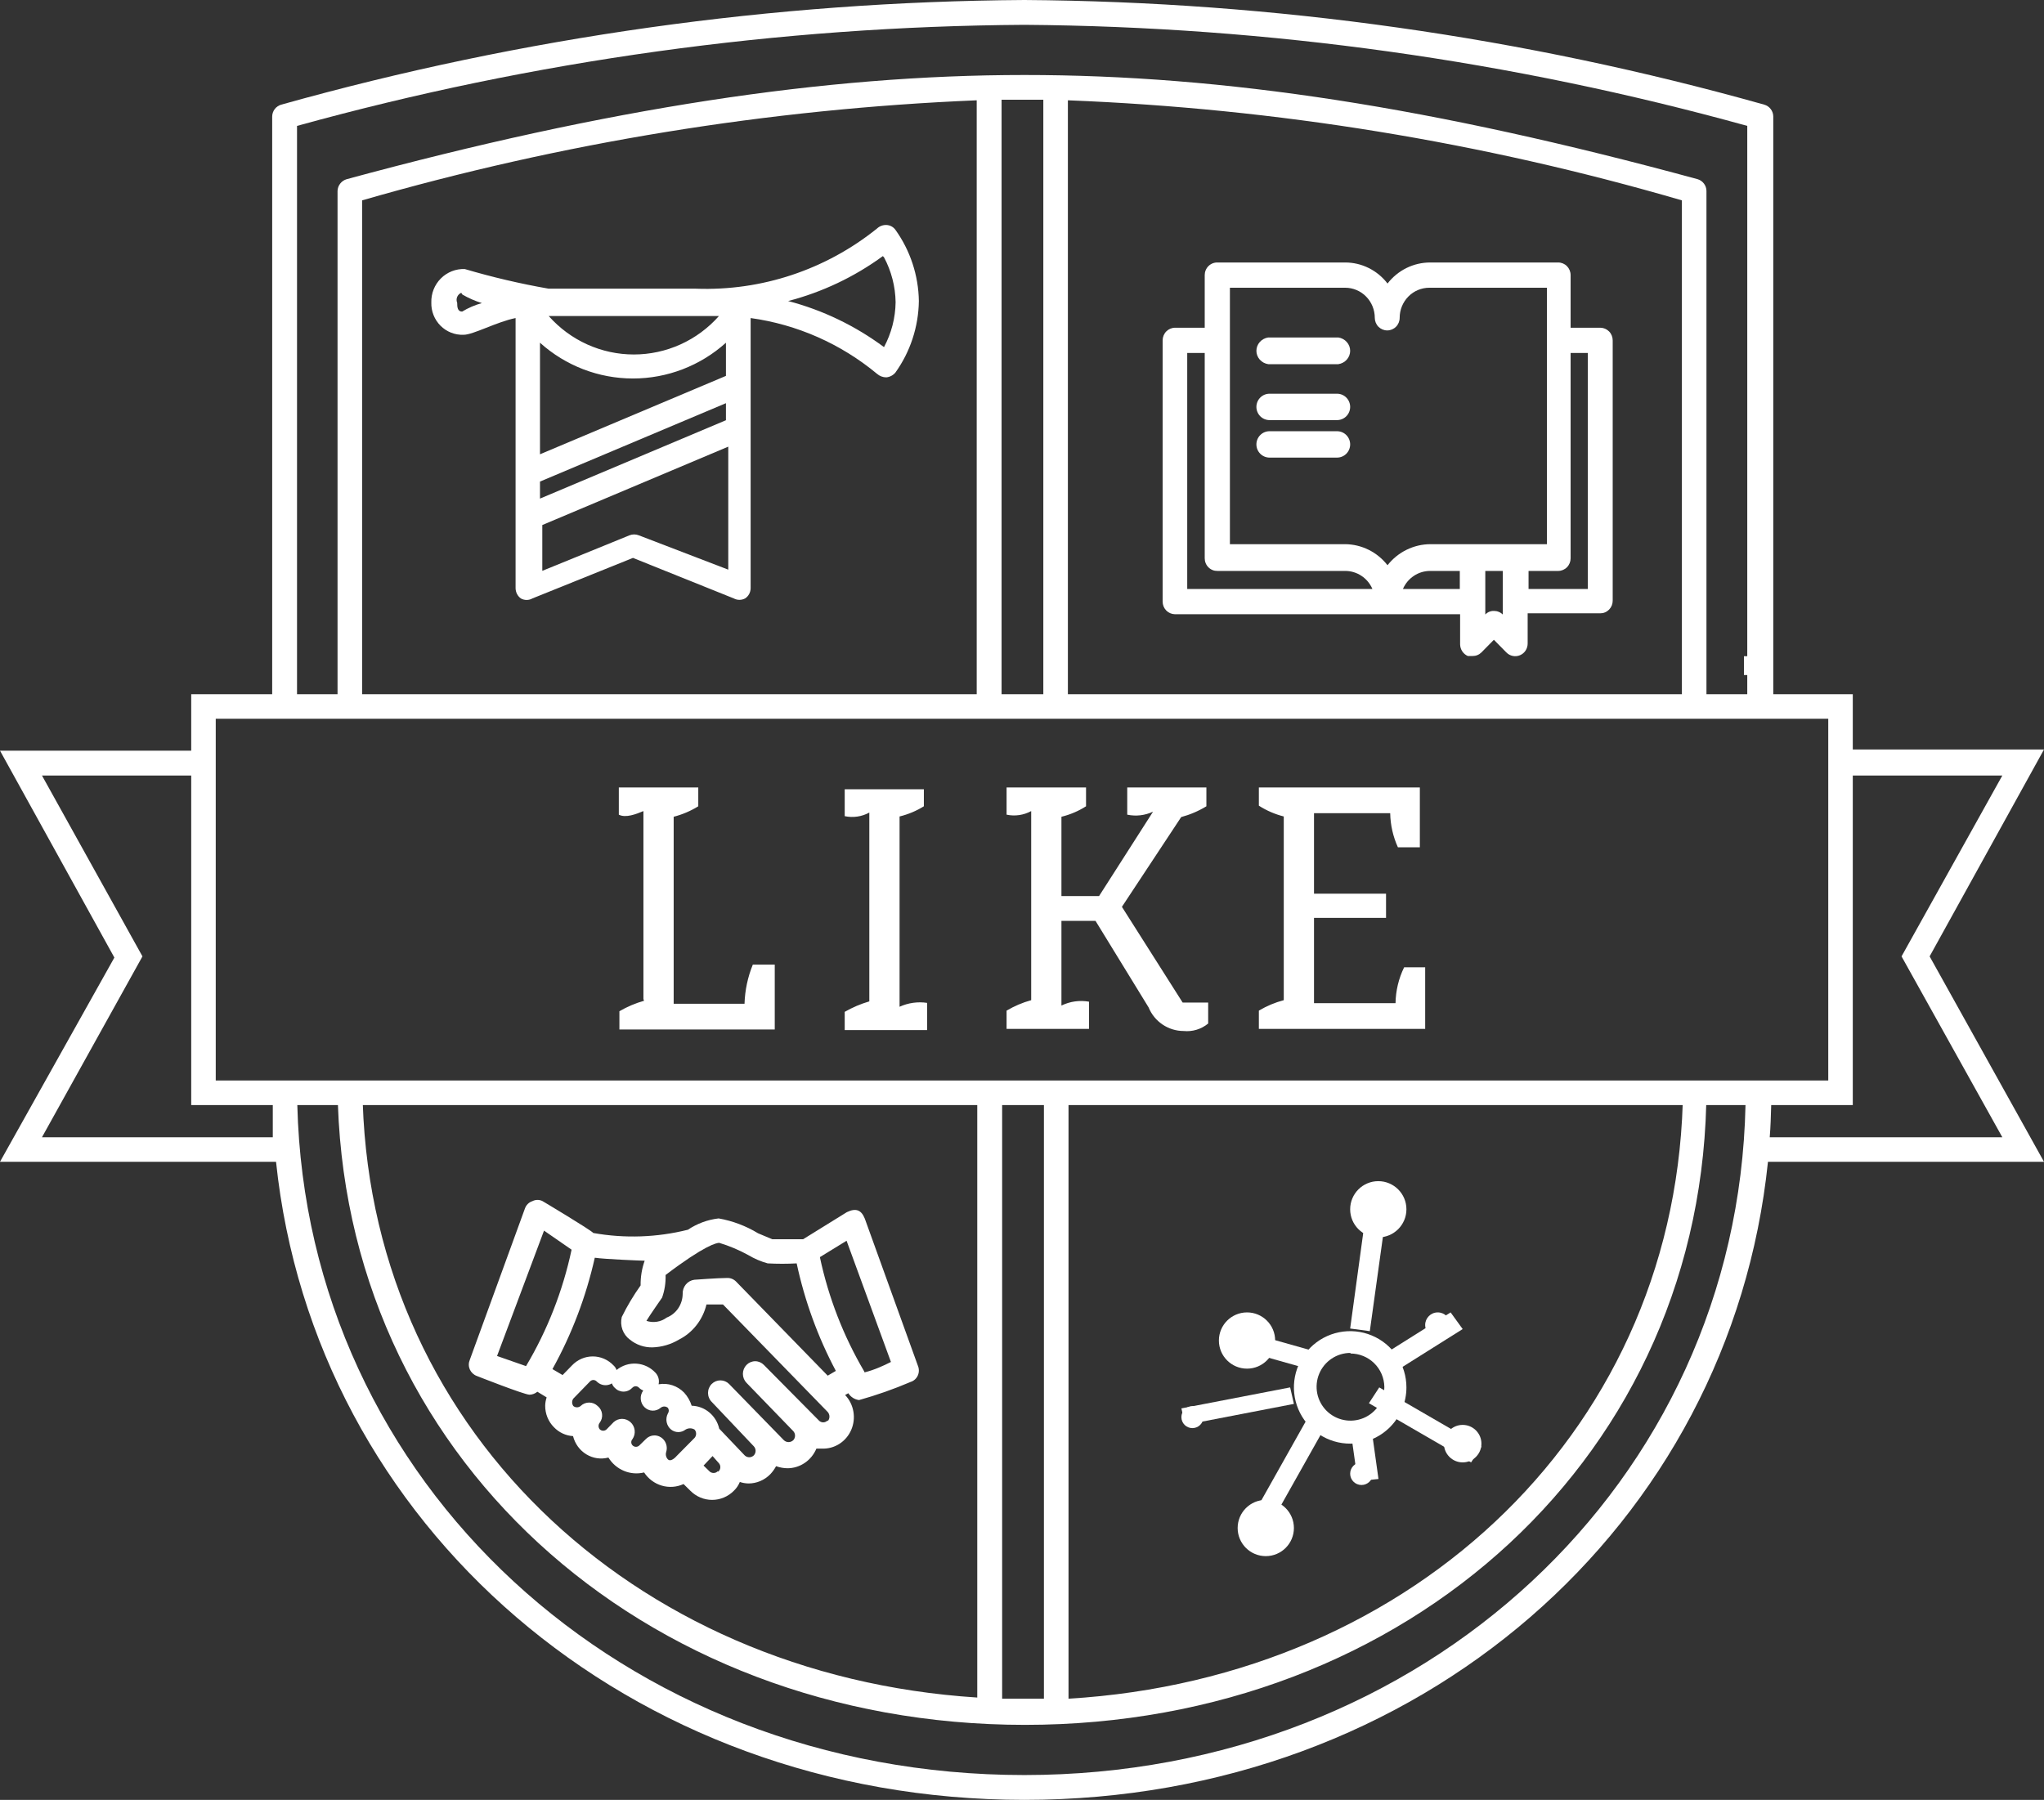 <?xml version="1.0" encoding="UTF-8"?> <svg xmlns="http://www.w3.org/2000/svg" xmlns:xlink="http://www.w3.org/1999/xlink" width="109px" height="96px" viewBox="0 0 109 96"><rect x="0" y="0" width="109" height="96" fill="#333333" stroke="none"/> <!-- Generator: Sketch 51.3 (57544) - http://www.bohemiancoding.com/sketch --> <title>Vector</title> <desc>Created with Sketch.</desc> <defs></defs> <g id="Page-1" stroke="none" stroke-width="1" fill="none" fill-rule="evenodd"> <g id="Artboard-7" transform="translate(-88, -69)" fill="#FFFFFF" fill-rule="nonzero"> <g id="Vector" transform="translate(88, 69)"> <path d="M67.631,19.424 L71.369,19.424 C71.545,19.397 71.705,19.311 71.821,19.181 C71.936,19.05 72,18.884 72,18.712 C72,18.54 71.936,18.373 71.821,18.243 C71.705,18.112 71.545,18.026 71.369,18 L67.631,18 C67.455,18.026 67.295,18.112 67.179,18.243 C67.064,18.373 67,18.54 67,18.712 C67,18.884 67.064,19.05 67.179,19.181 C67.295,19.311 67.455,19.397 67.631,19.424 Z" id="Shape"></path> <path d="M67.7,22.407 L71.3,22.407 C71.486,22.407 71.664,22.333 71.795,22.201 C71.926,22.069 72,21.89 72,21.703 C72,21.517 71.926,21.338 71.795,21.206 C71.664,21.074 71.486,21 71.3,21 L67.7,21 C67.514,21 67.336,21.074 67.205,21.206 C67.074,21.338 67,21.517 67,21.703 C67,21.89 67.074,22.069 67.205,22.201 C67.336,22.333 67.514,22.407 67.7,22.407 Z" id="Shape"></path> <path d="M67.7,24.407 L71.3,24.407 C71.486,24.407 71.664,24.333 71.795,24.201 C71.926,24.069 72,23.89 72,23.703 C72,23.517 71.926,23.338 71.795,23.206 C71.664,23.074 71.486,23 71.3,23 L67.7,23 C67.514,23 67.336,23.074 67.205,23.206 C67.074,23.338 67,23.517 67,23.703 C67,23.89 67.074,24.069 67.205,24.201 C67.336,24.333 67.514,24.407 67.7,24.407 Z" id="Shape"></path> <path d="M62.648,32.761 L77.863,32.761 L77.863,34.365 C77.865,34.498 77.904,34.628 77.977,34.739 C78.05,34.85 78.153,34.937 78.274,34.99 L78.527,34.99 C78.614,34.991 78.701,34.975 78.783,34.942 C78.864,34.909 78.938,34.86 79.001,34.798 L79.664,34.124 L80.328,34.798 C80.421,34.894 80.54,34.96 80.67,34.986 C80.8,35.013 80.935,35 81.057,34.948 C81.18,34.896 81.284,34.809 81.357,34.696 C81.429,34.583 81.467,34.451 81.465,34.317 L81.465,32.713 L85.336,32.713 C85.423,32.713 85.51,32.696 85.59,32.662 C85.671,32.628 85.744,32.578 85.806,32.516 C85.867,32.453 85.916,32.379 85.95,32.298 C85.983,32.216 86,32.128 86,32.04 L86,18.153 C86,17.975 85.93,17.803 85.806,17.677 C85.681,17.551 85.512,17.48 85.336,17.48 L83.756,17.48 L83.756,14.674 C83.756,14.495 83.686,14.324 83.562,14.197 C83.438,14.071 83.269,14 83.093,14 L76.267,14 C75.829,14 75.397,14.101 75.002,14.295 C74.608,14.49 74.263,14.773 73.992,15.123 C73.725,14.773 73.382,14.49 72.99,14.296 C72.599,14.101 72.169,14 71.733,14 L64.923,14 C64.834,13.998 64.746,14.014 64.664,14.047 C64.582,14.08 64.507,14.129 64.444,14.192 C64.38,14.254 64.33,14.329 64.296,14.412 C64.261,14.495 64.244,14.584 64.244,14.674 L64.244,17.48 L62.664,17.48 C62.488,17.48 62.319,17.551 62.194,17.677 C62.07,17.803 62,17.975 62,18.153 L62,32.088 C62,32.264 62.068,32.433 62.189,32.559 C62.31,32.684 62.475,32.757 62.648,32.761 Z M74.814,31.414 C74.937,31.128 75.14,30.884 75.399,30.713 C75.657,30.542 75.959,30.451 76.267,30.452 L77.847,30.452 L77.847,31.414 L74.814,31.414 Z M80.138,32.777 C80.076,32.715 80.002,32.666 79.92,32.633 C79.839,32.6 79.752,32.584 79.664,32.585 C79.579,32.582 79.494,32.598 79.415,32.631 C79.336,32.664 79.265,32.714 79.206,32.777 L79.206,30.452 L80.138,30.452 L80.138,32.777 Z M84.673,18.827 L84.673,31.414 L81.513,31.414 L81.513,30.452 L83.093,30.452 C83.269,30.452 83.438,30.381 83.562,30.255 C83.686,30.129 83.756,29.957 83.756,29.779 L83.756,18.827 L84.673,18.827 Z M65.587,15.347 L71.733,15.347 C72.152,15.347 72.554,15.516 72.85,15.817 C73.146,16.118 73.313,16.525 73.313,16.951 C73.313,17.129 73.383,17.301 73.507,17.427 C73.632,17.553 73.8,17.624 73.976,17.624 C74.152,17.624 74.321,17.553 74.445,17.427 C74.57,17.301 74.64,17.129 74.64,16.951 C74.64,16.525 74.806,16.118 75.103,15.817 C75.399,15.516 75.801,15.347 76.22,15.347 L82.492,15.347 L82.492,29.025 L76.267,29.025 C75.83,29.028 75.398,29.131 75.005,29.325 C74.611,29.519 74.265,29.8 73.992,30.148 C73.722,29.801 73.379,29.52 72.988,29.326 C72.597,29.131 72.168,29.029 71.733,29.025 L65.587,29.025 L65.587,15.347 Z M63.311,18.827 L64.244,18.827 L64.244,29.779 C64.244,29.869 64.261,29.957 64.296,30.04 C64.33,30.123 64.38,30.198 64.444,30.261 C64.507,30.324 64.582,30.373 64.664,30.406 C64.746,30.439 64.834,30.454 64.923,30.452 L71.733,30.452 C72.041,30.451 72.343,30.542 72.601,30.713 C72.86,30.884 73.063,31.128 73.186,31.414 L63.311,31.414 L63.311,18.827 Z" id="Shape"></path> <path d="M46.119,65.003 C45.934,64.542 45.655,64.415 45.16,64.653 L42.825,66.099 C42.113,66.099 41.278,66.099 41.185,66.099 L40.427,65.781 C39.779,65.387 39.066,65.118 38.323,64.987 C37.738,65.054 37.177,65.26 36.684,65.591 C35.032,66.004 33.316,66.063 31.641,65.765 C31.44,65.559 28.934,64.066 28.934,64.066 C28.85,64.022 28.758,64 28.663,64 C28.569,64 28.477,64.022 28.393,64.066 C28.3,64.095 28.215,64.146 28.146,64.215 C28.076,64.284 28.023,64.369 27.991,64.463 L25.052,72.532 C25.018,72.612 25,72.698 25,72.786 C25,72.873 25.018,72.96 25.052,73.04 C25.126,73.202 25.259,73.328 25.423,73.389 C25.423,73.389 27.96,74.39 28.238,74.39 C28.39,74.386 28.537,74.33 28.656,74.231 L29.151,74.533 C29.103,74.676 29.076,74.826 29.073,74.978 C29.072,75.191 29.113,75.402 29.192,75.598 C29.272,75.794 29.389,75.973 29.537,76.121 C29.808,76.406 30.172,76.576 30.558,76.598 C30.609,76.8 30.698,76.991 30.82,77.158 C30.942,77.325 31.095,77.466 31.271,77.572 C31.446,77.678 31.64,77.748 31.842,77.777 C32.043,77.806 32.248,77.794 32.445,77.742 C32.642,78.062 32.931,78.31 33.273,78.452 C33.614,78.595 33.99,78.624 34.348,78.536 C34.572,78.877 34.905,79.126 35.29,79.239 C35.675,79.352 36.086,79.323 36.452,79.155 L36.807,79.505 C37.118,79.822 37.537,80 37.975,80 C38.413,80 38.833,79.822 39.143,79.505 C39.277,79.375 39.382,79.218 39.453,79.044 C39.602,79.095 39.759,79.121 39.917,79.124 C40.132,79.124 40.345,79.08 40.544,78.996 C40.743,78.911 40.924,78.787 41.077,78.631 C41.198,78.503 41.302,78.359 41.386,78.202 C41.58,78.272 41.784,78.31 41.989,78.313 C42.319,78.313 42.641,78.213 42.915,78.027 C43.19,77.841 43.406,77.576 43.536,77.265 L43.83,77.265 C44.158,77.278 44.482,77.19 44.761,77.012 C45.04,76.834 45.26,76.575 45.393,76.267 C45.526,75.959 45.566,75.617 45.508,75.285 C45.45,74.953 45.297,74.647 45.067,74.406 L45.238,74.311 C45.302,74.411 45.386,74.495 45.485,74.558 C45.583,74.621 45.695,74.661 45.81,74.676 C46.747,74.414 47.667,74.09 48.563,73.707 C48.646,73.681 48.723,73.637 48.788,73.579 C48.854,73.52 48.906,73.448 48.943,73.367 C48.979,73.286 48.999,73.198 49,73.109 C49.001,73.02 48.984,72.931 48.95,72.849 L46.119,65.003 Z M29.011,65.638 L30.481,66.655 C30.013,68.849 29.192,70.948 28.052,72.865 L26.506,72.325 L29.011,65.638 Z M35.616,77.837 C35.569,77.788 35.535,77.727 35.519,77.66 C35.502,77.592 35.504,77.522 35.523,77.456 C35.571,77.31 35.569,77.153 35.518,77.009 C35.468,76.865 35.372,76.743 35.245,76.662 C35.12,76.582 34.973,76.547 34.827,76.565 C34.681,76.582 34.545,76.65 34.441,76.757 L34.1,77.09 C34.051,77.141 33.984,77.169 33.915,77.169 C33.845,77.169 33.778,77.141 33.729,77.09 C33.687,77.046 33.663,76.986 33.663,76.924 C33.663,76.861 33.687,76.801 33.729,76.757 C33.823,76.619 33.864,76.45 33.844,76.283 C33.824,76.116 33.745,75.962 33.621,75.852 C33.497,75.74 33.337,75.678 33.172,75.678 C33.007,75.678 32.848,75.74 32.724,75.852 L32.353,76.233 C32.303,76.283 32.236,76.311 32.167,76.311 C32.097,76.311 32.031,76.283 31.981,76.233 C31.941,76.184 31.919,76.122 31.919,76.058 C31.919,75.994 31.941,75.932 31.981,75.883 C32.082,75.75 32.126,75.582 32.106,75.415 C32.086,75.249 32.002,75.097 31.873,74.994 C31.75,74.874 31.586,74.808 31.417,74.808 C31.247,74.808 31.084,74.874 30.961,74.994 C30.906,75.039 30.837,75.063 30.767,75.063 C30.697,75.063 30.629,75.039 30.574,74.994 C30.532,74.936 30.51,74.867 30.51,74.795 C30.51,74.724 30.532,74.654 30.574,74.597 L31.455,73.691 C31.479,73.664 31.507,73.643 31.539,73.628 C31.571,73.613 31.606,73.605 31.641,73.605 C31.676,73.605 31.711,73.613 31.743,73.628 C31.775,73.643 31.803,73.664 31.827,73.691 C31.932,73.796 32.068,73.862 32.213,73.879 C32.359,73.896 32.505,73.864 32.631,73.787 C32.662,73.878 32.715,73.96 32.786,74.025 C32.846,74.088 32.918,74.139 32.998,74.173 C33.078,74.207 33.163,74.225 33.25,74.225 C33.336,74.225 33.422,74.207 33.501,74.173 C33.581,74.139 33.653,74.088 33.714,74.025 C33.737,73.998 33.766,73.976 33.798,73.961 C33.83,73.946 33.864,73.939 33.899,73.939 C33.934,73.939 33.969,73.946 34.001,73.961 C34.033,73.976 34.062,73.998 34.085,74.025 C34.147,74.087 34.221,74.135 34.302,74.168 C34.205,74.298 34.157,74.46 34.169,74.623 C34.181,74.786 34.251,74.94 34.366,75.053 C34.48,75.167 34.632,75.234 34.791,75.24 C34.95,75.247 35.106,75.193 35.23,75.089 C35.284,75.044 35.353,75.019 35.423,75.019 C35.493,75.019 35.561,75.044 35.616,75.089 C35.648,75.133 35.665,75.186 35.665,75.24 C35.665,75.294 35.648,75.347 35.616,75.391 C35.542,75.532 35.519,75.695 35.55,75.851 C35.581,76.008 35.665,76.149 35.787,76.249 C35.897,76.336 36.033,76.384 36.173,76.384 C36.313,76.384 36.449,76.336 36.56,76.249 C36.633,76.205 36.716,76.183 36.8,76.183 C36.884,76.183 36.967,76.205 37.039,76.249 C37.093,76.31 37.122,76.389 37.122,76.471 C37.122,76.553 37.093,76.632 37.039,76.693 L36.08,77.662 C36.08,77.662 35.787,78.012 35.616,77.837 Z M38.292,78.456 C38.262,78.491 38.225,78.518 38.184,78.537 C38.142,78.555 38.098,78.565 38.053,78.565 C38.007,78.565 37.963,78.555 37.922,78.537 C37.88,78.518 37.843,78.491 37.813,78.456 L37.519,78.17 L37.999,77.662 L38.323,78.028 C38.354,78.059 38.379,78.098 38.394,78.14 C38.409,78.183 38.416,78.228 38.413,78.273 C38.41,78.318 38.398,78.362 38.377,78.402 C38.356,78.442 38.327,78.477 38.292,78.504 L38.292,78.456 Z M44.139,75.756 C44.109,75.79 44.072,75.818 44.031,75.836 C43.989,75.855 43.945,75.865 43.899,75.865 C43.854,75.865 43.81,75.855 43.769,75.836 C43.727,75.818 43.69,75.79 43.66,75.756 L40.736,72.802 C40.613,72.676 40.446,72.604 40.272,72.604 C40.098,72.604 39.931,72.676 39.808,72.802 C39.685,72.928 39.616,73.1 39.616,73.278 C39.616,73.457 39.685,73.628 39.808,73.755 L42.299,76.328 C42.362,76.393 42.397,76.482 42.397,76.574 C42.397,76.666 42.362,76.755 42.299,76.82 C42.231,76.883 42.142,76.917 42.051,76.917 C41.96,76.917 41.872,76.883 41.804,76.82 L38.88,73.818 C38.756,73.694 38.59,73.625 38.416,73.625 C38.243,73.625 38.076,73.694 37.952,73.818 C37.89,73.88 37.841,73.955 37.808,74.036 C37.774,74.118 37.757,74.206 37.757,74.295 C37.757,74.384 37.774,74.471 37.808,74.553 C37.841,74.635 37.89,74.709 37.952,74.771 L40.195,77.138 C40.258,77.204 40.294,77.292 40.294,77.384 C40.294,77.476 40.258,77.565 40.195,77.63 C40.129,77.692 40.044,77.726 39.955,77.726 C39.866,77.726 39.781,77.692 39.715,77.63 L38.354,76.201 C38.276,75.859 38.089,75.553 37.823,75.332 C37.557,75.11 37.227,74.986 36.885,74.978 C36.802,74.717 36.665,74.479 36.483,74.279 C36.307,74.098 36.092,73.963 35.855,73.886 C35.618,73.808 35.366,73.791 35.121,73.834 C35.146,73.725 35.144,73.61 35.114,73.502 C35.084,73.394 35.028,73.295 34.951,73.215 C34.685,72.931 34.325,72.759 33.942,72.733 C33.559,72.706 33.18,72.827 32.879,73.072 C32.847,72.98 32.794,72.898 32.724,72.834 C32.58,72.68 32.407,72.558 32.215,72.474 C32.024,72.391 31.818,72.348 31.61,72.348 C31.402,72.348 31.196,72.391 31.005,72.474 C30.814,72.558 30.641,72.68 30.496,72.834 L30.001,73.342 L29.46,73.024 C30.49,71.167 31.251,69.166 31.718,67.084 C32.26,67.163 34.24,67.243 34.379,67.243 C34.228,67.664 34.155,68.111 34.162,68.561 C33.783,69.093 33.446,69.656 33.157,70.245 C33.103,70.467 33.115,70.701 33.192,70.917 C33.27,71.132 33.408,71.318 33.59,71.452 C33.933,71.73 34.36,71.876 34.797,71.865 C35.292,71.85 35.776,71.708 36.204,71.452 C36.568,71.269 36.888,71.006 37.141,70.682 C37.395,70.358 37.577,69.981 37.674,69.577 L38.555,69.577 L44.139,75.311 C44.199,75.379 44.232,75.467 44.232,75.558 C44.232,75.649 44.199,75.737 44.139,75.804 L44.139,75.756 Z M44.139,73.374 L39.251,68.354 C39.187,68.289 39.109,68.238 39.024,68.205 C38.938,68.172 38.847,68.158 38.756,68.164 C38.308,68.164 37.024,68.259 37.024,68.259 C36.846,68.283 36.684,68.375 36.569,68.516 C36.455,68.657 36.396,68.838 36.405,69.022 C36.401,69.294 36.318,69.559 36.167,69.783 C36.015,70.006 35.802,70.178 35.554,70.276 C35.4,70.391 35.222,70.467 35.034,70.497 C34.845,70.527 34.653,70.512 34.472,70.451 C34.642,70.165 35.261,69.276 35.307,69.212 C35.444,68.826 35.507,68.416 35.493,68.005 C37.581,66.417 38.215,66.29 38.354,66.29 C38.89,66.452 39.408,66.67 39.901,66.941 C40.226,67.135 40.574,67.285 40.937,67.385 C41.453,67.413 41.969,67.413 42.484,67.385 C42.913,69.389 43.616,71.319 44.573,73.12 L44.139,73.374 Z M46.088,73.151 C44.979,71.265 44.179,69.205 43.722,67.052 L45.145,66.178 L47.511,72.643 C47.109,72.849 46.614,73.072 46.104,73.199 L46.088,73.151 Z" id="Shape"></path> <path d="M24.721,17.857 C25.232,17.857 26.487,17.168 27.494,16.964 L27.494,31.37 C27.495,31.477 27.521,31.583 27.569,31.678 C27.618,31.773 27.688,31.855 27.773,31.918 C27.868,31.972 27.974,32 28.083,32 C28.191,32 28.298,31.972 28.393,31.918 L33.754,29.757 L39.13,31.918 C39.223,31.968 39.327,31.994 39.432,31.994 C39.538,31.994 39.641,31.968 39.735,31.918 C39.825,31.859 39.899,31.778 39.95,31.682 C40.001,31.586 40.028,31.479 40.029,31.37 L40.029,16.964 C42.505,17.306 44.838,18.336 46.769,19.939 C46.907,20.06 47.082,20.127 47.265,20.127 C47.451,20.109 47.623,20.019 47.745,19.877 C48.543,18.764 48.981,17.43 49,16.056 C48.979,14.687 48.541,13.359 47.745,12.251 C47.689,12.175 47.617,12.113 47.533,12.07 C47.45,12.027 47.358,12.003 47.265,12 C47.081,11.995 46.903,12.062 46.769,12.188 C44.034,14.389 40.61,15.527 37.116,15.398 L29.26,15.398 C27.749,15.134 26.254,14.784 24.782,14.349 C24.548,14.341 24.313,14.381 24.094,14.467 C23.875,14.554 23.676,14.684 23.509,14.852 C23.342,15.019 23.211,15.219 23.123,15.44 C23.036,15.66 22.994,15.897 23.001,16.134 C22.994,16.364 23.034,16.592 23.119,16.805 C23.203,17.018 23.33,17.211 23.491,17.373 C23.652,17.534 23.844,17.66 24.056,17.744 C24.268,17.827 24.494,17.865 24.721,17.857 Z M28.796,25.686 L38.712,21.505 L38.712,22.414 L28.796,26.594 L28.796,25.686 Z M38.712,20.049 L28.796,24.23 L28.796,18.28 C30.161,19.509 31.925,20.188 33.754,20.188 C35.582,20.188 37.347,19.509 38.712,18.28 L38.712,20.049 Z M34.064,28.552 C33.904,28.489 33.727,28.489 33.568,28.552 L28.919,30.447 L28.919,28.004 L38.836,23.823 L38.836,30.384 L34.064,28.552 Z M47.141,13.723 C47.534,14.46 47.747,15.281 47.76,16.119 C47.749,16.956 47.536,17.778 47.141,18.514 C45.607,17.374 43.871,16.539 42.028,16.056 C43.845,15.584 45.559,14.772 47.079,13.66 L47.141,13.723 Z M38.34,16.855 C37.769,17.5 37.069,18.017 36.287,18.371 C35.505,18.724 34.657,18.907 33.8,18.907 C32.943,18.907 32.096,18.724 31.314,18.371 C30.531,18.017 29.832,17.5 29.26,16.855 L38.34,16.855 Z M24.659,15.711 C24.987,15.902 25.335,16.054 25.697,16.166 C25.327,16.268 24.972,16.421 24.643,16.62 C24.395,16.62 24.38,16.369 24.38,16.15 C24.339,16.05 24.338,15.938 24.379,15.838 C24.42,15.739 24.498,15.659 24.597,15.618 L24.659,15.711 Z" id="Shape"></path> <path d="M19.31,38 L19.31,10.687 C29.98,7.605 40.984,5.813 52.085,5.35 L52.085,38 L53.411,38 L53.411,5.319 L55.637,5.319 L55.637,38 L56.947,38 L56.947,5.35 C68.04,5.785 79.037,7.578 89.69,10.687 L89.69,38 L91,38 L91,10.185 C90.999,10.043 90.953,9.906 90.867,9.793 C90.782,9.68 90.663,9.597 90.527,9.557 C76.397,5.711 65.267,4 54.626,4 C43.986,4 32.414,5.774 18.489,9.557 C18.352,9.597 18.23,9.679 18.142,9.792 C18.054,9.904 18.004,10.042 18,10.185 L18,38 L19.31,38 Z" id="Shape"></path> <path d="M89.752,58 C89.625,76.019 75.531,89.491 56.981,90.604 L56.981,58 L55.669,58 L55.669,90.604 L53.441,90.604 L53.441,58 L52.114,58 L52.114,90.542 C33.643,89.365 19.485,75.925 19.327,58 L18,58 C18.174,77.509 34.212,92 54.658,92 C75.104,92 91,77.509 91,58 L89.752,58 Z" id="Shape"></path> <path d="M102.901,51.011 L109,39.976 L98.803,39.976 L98.803,37.029 L94.563,37.029 L94.563,6.211 C94.561,6.067 94.513,5.927 94.425,5.814 C94.336,5.7 94.214,5.618 94.075,5.58 C81.233,1.969 67.966,0.092 54.626,0 C41.229,0.088 27.904,1.965 15.004,5.58 C14.865,5.618 14.742,5.7 14.654,5.814 C14.566,5.927 14.517,6.067 14.515,6.211 L14.515,37.029 L10.197,37.029 L10.197,40.039 L0,40.039 L6.099,51.074 L0,61.966 L14.72,61.966 C16.753,81.34 33.539,96 54.626,96 C75.714,96 92.278,81.34 94.28,61.966 L109,61.966 L102.901,51.011 Z M15.839,6.715 C28.475,3.221 41.516,1.409 54.626,1.324 C67.657,1.421 80.619,3.234 93.176,6.715 L93.176,37.029 L15.839,37.029 L15.839,6.715 Z M11.505,38.337 L97.495,38.337 L97.495,57.631 L11.505,57.631 L11.505,38.337 Z M2.238,60.658 L7.597,51.011 L2.238,41.364 L10.197,41.364 L10.197,58.94 L14.547,58.94 C14.547,59.507 14.547,60.091 14.547,60.658 L2.238,60.658 Z M54.626,94.676 C33.192,94.676 16.359,79.054 15.855,58.94 L93.082,58.94 C92.656,79.054 75.918,94.676 54.626,94.676 Z M94.453,58.94 L98.803,58.94 L98.803,41.364 L106.778,41.364 L101.403,51.011 L106.778,60.658 L94.374,60.658 C94.421,60.091 94.437,59.507 94.453,58.94 Z" id="Shape"></path> <polygon id="Shape" points="94.392 35 93 35 93 36.005 94.392 36.005"></polygon> <path d="M66.5,73 C67.328,73 68,72.328 68,71.5 C68,70.672 67.328,70 66.5,70 C65.671,70 65,70.672 65,71.5 C65,72.328 65.671,73 66.5,73 Z" id="Shape"></path> <path d="M73.5,66 C74.328,66 75,65.328 75,64.5 C75,63.672 74.328,63 73.5,63 C72.672,63 72,63.672 72,64.5 C72,65.328 72.672,66 73.5,66 Z" id="Shape"></path> <path d="M76.671,71.34 C77.041,71.34 77.342,71.04 77.342,70.67 C77.342,70.3 77.041,70 76.671,70 C76.3,70 76,70.3 76,70.67 C76,71.04 76.3,71.34 76.671,71.34 Z" id="Shape"></path> <path d="M63.587,76.172 C63.911,76.172 64.174,75.91 64.174,75.586 C64.174,75.262 63.911,75 63.587,75 C63.263,75 63,75.262 63,75.586 C63,75.91 63.263,76.172 63.587,76.172 Z" id="Shape"></path> <path d="M72.604,79.206 C72.937,79.206 73.208,78.936 73.208,78.603 C73.208,78.27 72.937,78 72.604,78 C72.27,78 72,78.27 72,78.603 C72,78.936 72.27,79.206 72.604,79.206 Z" id="Shape"></path> <path d="M67.5,83 C68.329,83 69,82.329 69,81.5 C69,80.671 68.329,80 67.5,80 C66.672,80 66,80.671 66,81.5 C66,82.329 66.672,83 67.5,83 Z" id="Shape"></path> <path d="M78,78 C78.552,78 79,77.552 79,77 C79,76.448 78.552,76 78,76 C77.448,76 77,76.448 77,77 C77,77.552 77.448,78 78,78 Z" id="Shape"></path> <path d="M72.016,77 C71.422,77.003 70.841,76.83 70.345,76.502 C69.85,76.174 69.463,75.707 69.233,75.159 C69.003,74.611 68.942,74.008 69.056,73.425 C69.17,72.842 69.454,72.306 69.873,71.884 C70.292,71.463 70.827,71.176 71.409,71.059 C71.991,70.942 72.595,71 73.144,71.227 C73.694,71.453 74.163,71.838 74.493,72.332 C74.824,72.825 75,73.406 75,74 C75,74.793 74.686,75.553 74.127,76.116 C73.568,76.678 72.809,76.996 72.016,77 Z M72.016,72.161 C71.659,72.161 71.31,72.267 71.012,72.466 C70.716,72.664 70.484,72.946 70.347,73.276 C70.21,73.606 70.175,73.97 70.244,74.32 C70.314,74.67 70.486,74.992 70.739,75.245 C70.992,75.498 71.313,75.67 71.664,75.739 C72.014,75.809 72.377,75.773 72.707,75.637 C73.038,75.5 73.32,75.268 73.518,74.971 C73.717,74.674 73.823,74.325 73.823,73.968 C73.814,73.494 73.62,73.043 73.282,72.711 C72.944,72.379 72.49,72.193 72.016,72.193 L72.016,72.161 Z" id="Shape"></path> <polygon id="Shape" points="70.088 75 67 80.494 67.912 81 71 75.507"></polygon> <polygon id="Shape" points="78.449 78 73 74.844 73.551 74 79 77.156"></polygon> <polygon id="Shape" points="66.29 71 66 71.954 69.71 73 70 72.046"></polygon> <polygon id="Shape" points="73.048 71 72 70.86 72.937 64 74 64.14"></polygon> <polygon id="Shape" points="77.357 70 74 72.111 74.643 73 78 70.889"></polygon> <polygon id="Shape" points="72.403 79 72 76.129 73.107 76 73.51 78.885"></polygon> <polygon id="Shape" points="68.799 74 63 75.12 63.201 76 69 74.88"></polygon> <path d="M75.716,42 L75.716,45.192 L74.546,45.192 C74.286,44.621 74.146,44.001 74.135,43.372 L70.072,43.372 L70.072,47.666 L73.913,47.666 L73.913,48.958 L70.072,48.958 L70.072,53.507 L74.419,53.507 C74.43,52.842 74.587,52.188 74.878,51.592 L76,51.592 L76,54.879 L67.131,54.879 L67.131,53.905 C67.546,53.657 67.993,53.469 68.459,53.347 L68.459,43.548 C67.989,43.429 67.541,43.235 67.131,42.973 L67.131,42 L75.716,42 Z M57.915,42 L57.915,43.005 C57.51,43.263 57.067,43.451 56.603,43.564 L56.603,47.793 L58.61,47.793 L61.488,43.293 C61.058,43.494 60.576,43.55 60.112,43.452 L60.112,42 L64.333,42 L64.333,43.005 C63.914,43.26 63.462,43.453 62.989,43.58 L59.828,48.368 L63.068,53.475 L64.428,53.475 L64.428,54.592 C64.246,54.742 64.036,54.855 63.811,54.923 C63.586,54.992 63.35,55.015 63.116,54.991 C62.716,54.99 62.326,54.87 61.994,54.645 C61.662,54.421 61.403,54.103 61.25,53.73 L58.421,49.118 L56.603,49.118 L56.603,53.634 C57.059,53.411 57.573,53.339 58.073,53.427 L58.073,54.879 L53.678,54.879 L53.678,53.905 C54.089,53.661 54.53,53.473 54.99,53.347 L54.99,43.261 C54.589,43.479 54.124,43.547 53.678,43.452 L53.678,42 L57.915,42 Z M47.971,53.698 C48.431,53.488 48.941,53.416 49.441,53.491 L49.441,54.943 L45.046,54.943 L45.046,53.969 C45.46,53.732 45.901,53.544 46.358,53.411 L46.358,43.34 C45.957,43.559 45.492,43.627 45.046,43.532 L45.046,42.096 L49.267,42.096 L49.267,43.005 C48.866,43.254 48.429,43.437 47.971,43.548 L47.971,53.698 Z M34.312,53.283 L34.312,43.261 C33.933,43.42 33.364,43.644 33,43.452 L33,42 L37.237,42 L37.237,43.005 C36.83,43.257 36.387,43.445 35.925,43.564 L35.925,53.538 L39.703,53.538 C39.725,52.82 39.875,52.112 40.146,51.448 L41.315,51.448 L41.315,54.911 L33.031,54.911 L33.031,53.937 C33.444,53.696 33.885,53.508 34.344,53.379 L34.312,53.283 Z" id="Shape"></path> </g> </g> </g> </svg> 